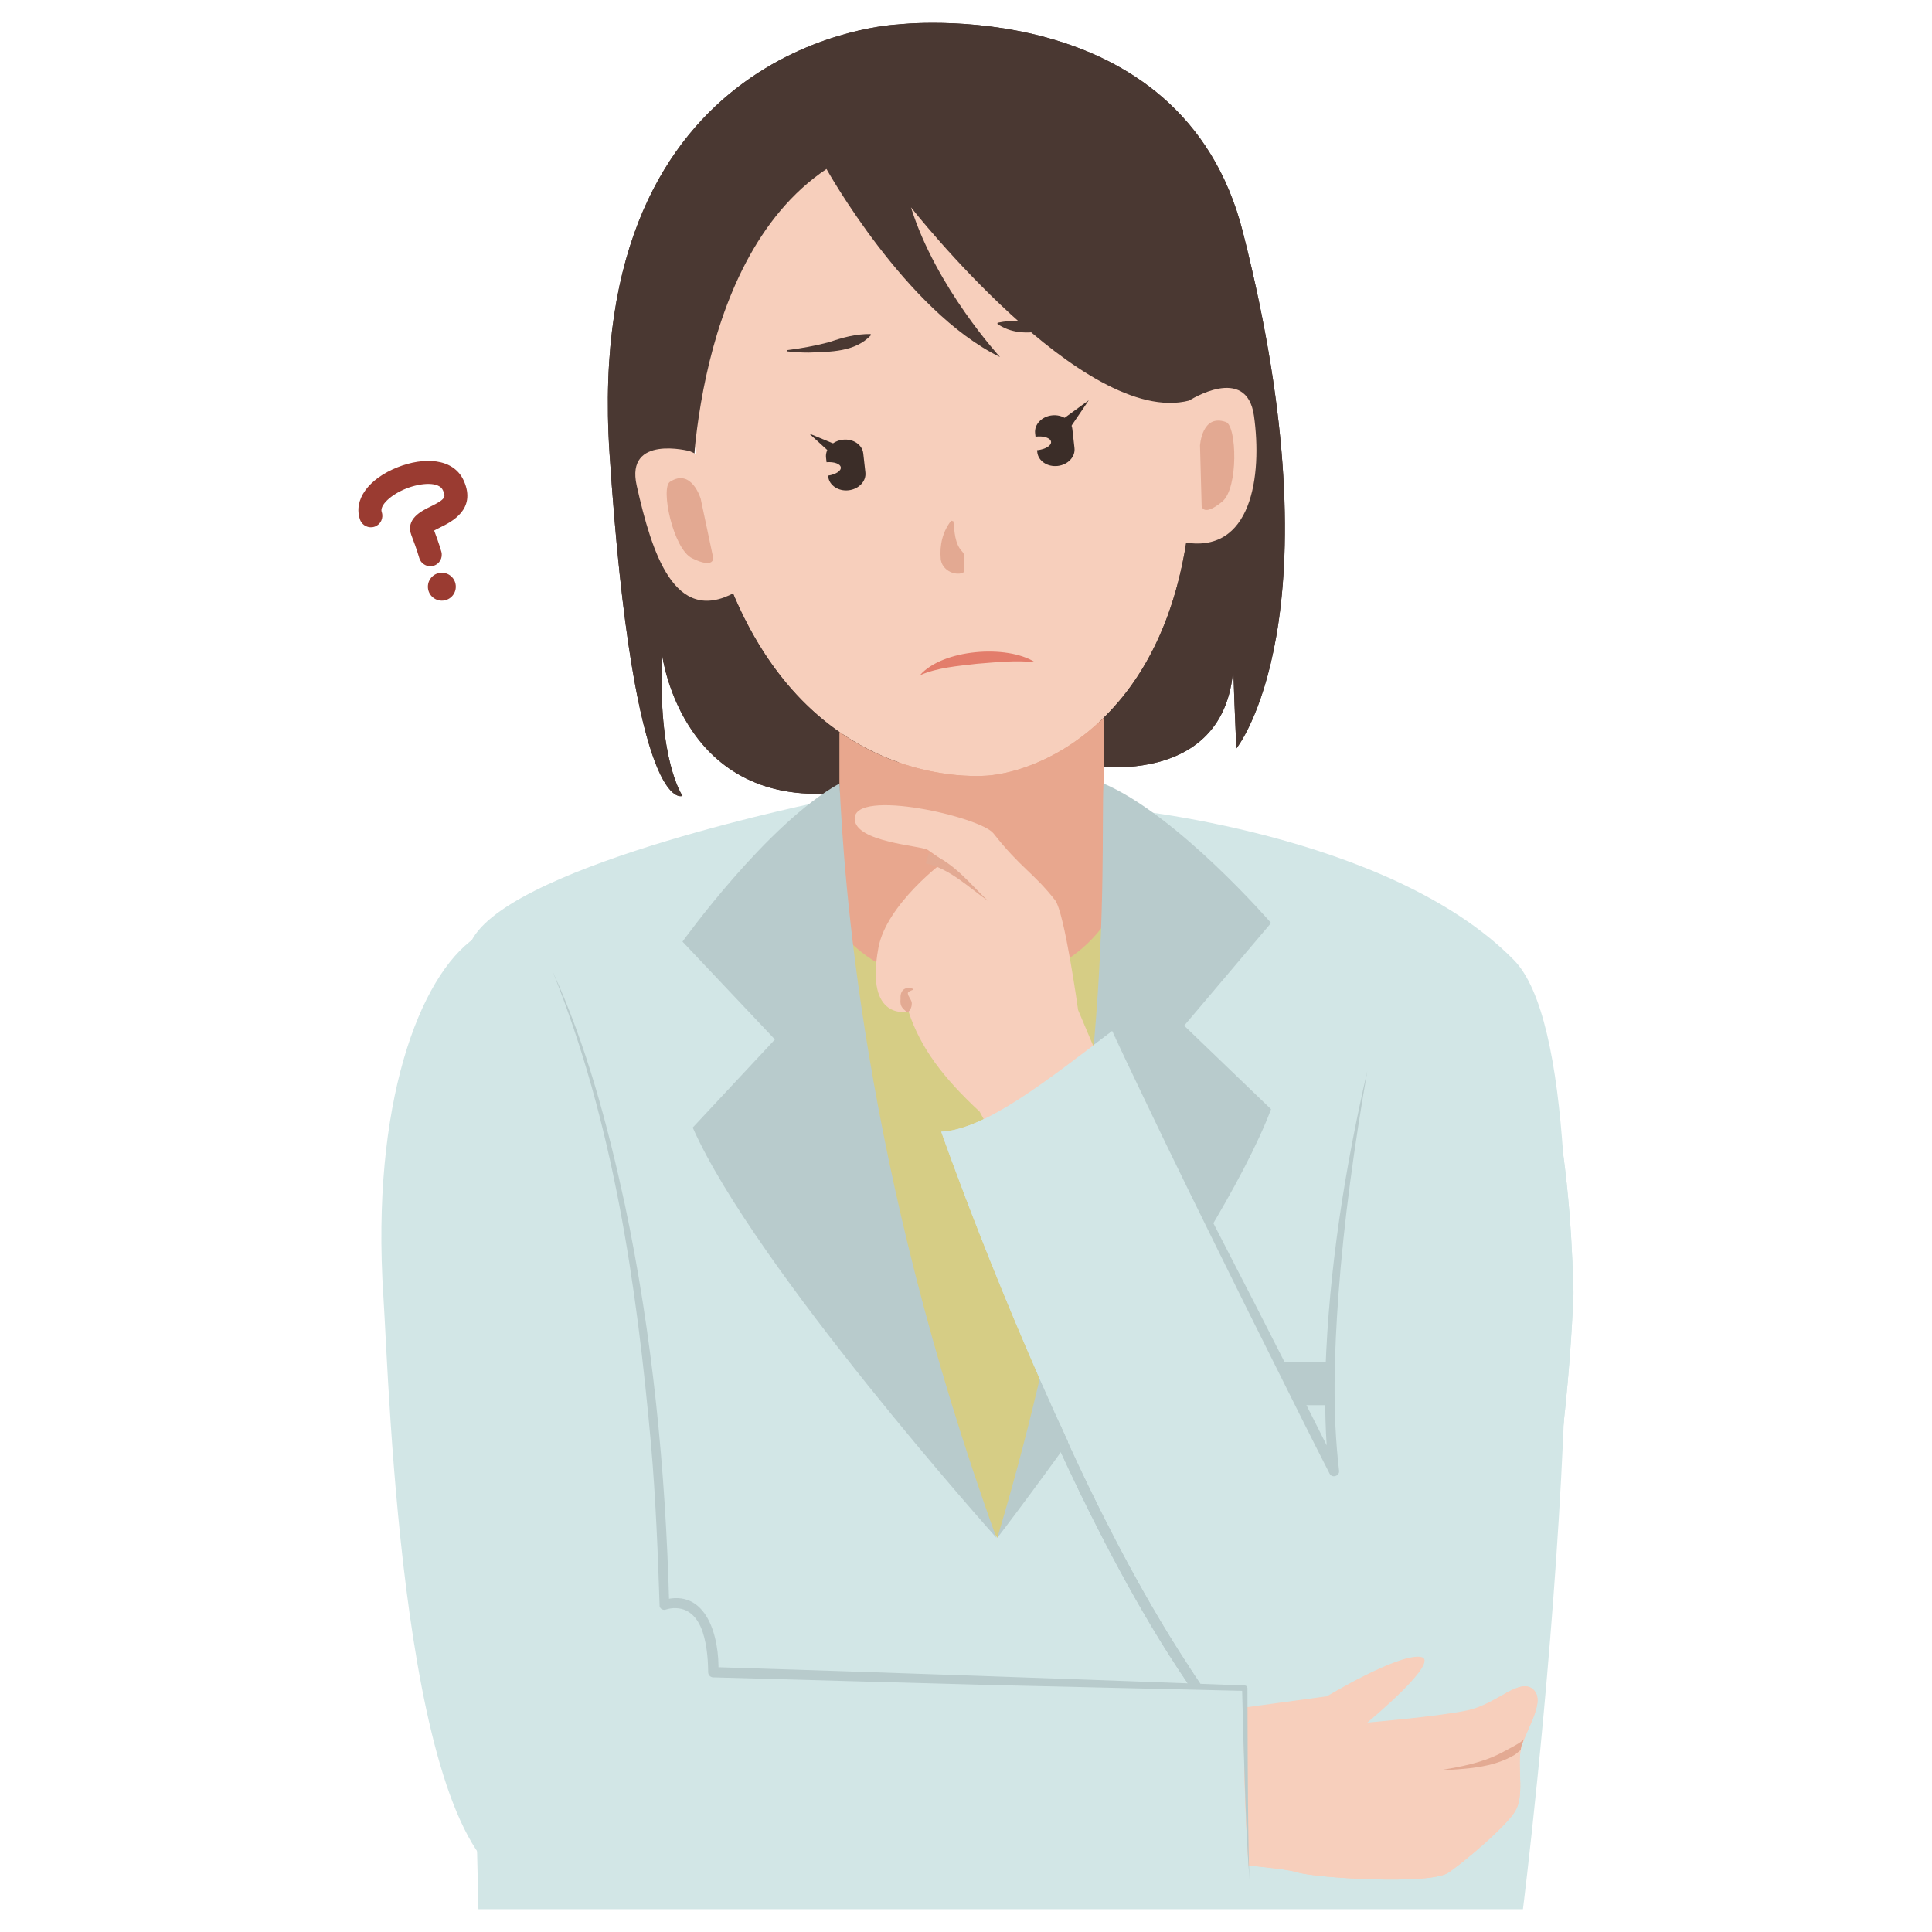 <?xml version="1.0" encoding="UTF-8"?>
<svg id="_レイヤー_1" data-name="レイヤー 1" xmlns="http://www.w3.org/2000/svg" width="400" height="400" xmlns:xlink="http://www.w3.org/1999/xlink" viewBox="0 0 400 400">
  <defs>
    <style>
      .cls-1 {
        fill: #d2e6e6;
      }

      .cls-1, .cls-2, .cls-3, .cls-4, .cls-5, .cls-6, .cls-7, .cls-8, .cls-9, .cls-10, .cls-11, .cls-12 {
        stroke-width: 0px;
      }

      .cls-2 {
        fill: #4a3832;
      }

      .cls-13 {
        clip-path: url(#clippath);
      }

      .cls-3, .cls-14 {
        fill: none;
      }

      .cls-4 {
        fill: #b8cbcc;
      }

      .cls-5 {
        fill: #e3a992;
      }

      .cls-6 {
        fill: #e37d6b;
      }

      .cls-7 {
        fill: #3b2d28;
      }

      .cls-15 {
        clip-path: url(#clippath-1);
      }

      .cls-16 {
        clip-path: url(#clippath-4);
      }

      .cls-17 {
        clip-path: url(#clippath-3);
      }

      .cls-18 {
        clip-path: url(#clippath-2);
      }

      .cls-14 {
        stroke: #b8cbcc;
        stroke-linejoin: round;
        stroke-width: 2.17px;
      }

      .cls-8 {
        fill: #e3aa93;
      }

      .cls-9 {
        fill: #e8a78e;
      }

      .cls-10 {
        fill: #f7cfbc;
      }

      .cls-11 {
        fill: #d6cd85;
      }

      .cls-12 {
        fill: #9a3b31;
      }
    </style>
    <clipPath id="clippath">
      <path class="cls-3" d="M123.85,2.73v164.11h144.19V2.73H123.85ZM186.95,158.14c-4.58-1.51-9.58-3.89-14.53-7.58h0c-.65-.48-1.29-.98-1.94-1.51-.02-.02-.04-.03-.06-.05h0c-9.39-7.71-18.35-20.38-23.6-41.1l.35.02c6.6,5.32,19.06,15.84,28.44,26.48,9.27,10.52,13.06,18.48,11.34,23.74ZM231.86,144.97c-.06.07-.12.13-.18.2-.28.33-.56.65-.85.97-.21.24-.43.48-.64.72-.11.12-.22.25-.33.37v-.02c-1.27,1.35-2.57,2.59-3.89,3.71l3.95-10.44,12.41-32.77.16-.27s1.64-2.05,3.66-4.91l.53-.17c-1.22,20.07-7.32,33.63-14.81,42.59h0Z"/>
    </clipPath>
    <clipPath id="clippath-1">
      <path class="cls-3" d="M171.79,131.12v77.6h58.68v-77.6h-58.68ZM229.48,147.62c-1.34,1.39-2.71,2.63-4.09,3.76v.03c-.38.3-.75.59-1.12.87-.04.03-.08.06-.12.09-.57.43-1.14.85-1.7,1.24-.02.01-.04.03-.06.05h0c-6.29,4.34-12.57,6.33-17.16,6.85-2.28.26-8.4.44-15.98-1.67,0,0,0,0,0,0-.04-.01-.09-.03-.14-.04-.59-.16-1.18-.34-1.78-.53,0,0,0,0,0,0-4.57-1.47-9.57-3.79-14.54-7.42v-13.31l.92-1,5.85-.47h0s48.83-3.95,48.83-3.95l1.08,1v14.5Z"/>
    </clipPath>
    <clipPath id="clippath-2">
      <path class="cls-3" d="M192.88,195v185.44h134.92v-185.44h-134.92ZM257.58,362.36c-3.21-3.77-6.5-8.18-9.87-13.16l10.01.32c-.14,4.39-.17,8.72-.14,12.84Z"/>
    </clipPath>
    <clipPath id="clippath-3">
      <path class="cls-3" d="M215.39,292.8v76.61h50.04v-76.61h-50.04ZM263.44,367.28c-1.96-1.95-3.91-4.11-5.87-6.46,0,1.31.02,2.59.04,3.86-3.95-3.98-8.15-9.19-12.51-15.56l3.83.12c-.45-.67-.9-1.36-1.36-2.04,0,0,0,0,0,0-.3-.45-.6-.91-.89-1.37-.05-.08-.1-.15-.15-.22h0c-.14-.21-.27-.42-.41-.63l.76.02.8.44.19.28h0s0,0,0,0c5.85,8.67,11.3,15.14,16.19,19.23l.13,1.41-.75.9Z"/>
    </clipPath>
    <clipPath id="clippath-4">
      <path class="cls-3" d="M245.7,341.01v50.15h74.63v-50.15h-74.63ZM247.63,386.34l-.93-.98s0-.41,0-1.12h0c.01-4.85.48-21.4,5.76-30.63l.73-.49,4.45-.61c-.27,12.73.27,24.6.76,32.22.02.36.05.71.07,1.05,0,.11.01.22.02.33.03.39.05.78.08,1.14-5.38-.52-10.86-.91-10.95-.92Z"/>
    </clipPath>
  </defs>
  <path class="cls-1" d="M315.31,395.27s21.71-172.5-1.88-196.51c-25.88-26.35-81.79-31.37-81.79-31.37l3.18,30.26-54.82,10.36-12.91-32.2,3.85-10.04s-63.72,12.86-72.99,28.41c-17.04,28.59.51,175.56.51,175.56l.59,25.53h216.27Z"/>
  <g>
    <g>
      <g>
        <path class="cls-2" d="M171.12,34.99s16.37,29.42,35.92,38.93c0,0-13.28-14.43-18.43-30.99,0,0,35.79,45.62,57.58,40.01s-2.94,25.12-2.94,25.12l-19.05,50.31s35.09,6.64,30.88-28c0,0,.3,11.39.89,24.6,0,0,21.68-26.79,1.37-106.87C244.67-1.96,185.81,5.07,185.81,5.07c0,0-65.27,2.72-59.61,88.81,4.99,75.95,15.1,70.89,15.1,70.89,0,0-5.18-7.34-4.21-29.19,0,0,4.18,33.59,39.35,28.18,34.92-5.38-33.27-57.74-33.27-57.74,0,0-1.2-51.51,27.96-71.04Z"/>
        <polygon class="cls-9" points="228.48 206.72 173.79 206.72 173.79 137.54 228.48 133.12 228.48 206.72"/>
      </g>
      <path class="cls-10" d="M246.7,87.53c-2.04-39.33-33.62-67.97-58.89-65.12-25.27,2.85-52.34,24.9-42.92,76.61,11.38,62.43,53.45,62.27,60.34,61.49,14.17-1.6,44.37-17.14,41.47-72.99Z"/>
      <g class="cls-13">
        <path class="cls-2" d="M171.12,34.99s16.37,29.42,35.92,38.93c0,0-13.28-14.43-18.43-30.99,0,0,35.79,45.62,57.58,40.01s-2.94,25.12-2.94,25.12l-19.05,50.31s35.09,6.64,30.88-28c0,0,.3,11.39.89,24.6,0,0,21.68-26.79,1.37-106.87C244.67-1.96,185.81,5.07,185.81,5.07c0,0-65.27,2.72-59.61,88.81,4.99,75.95,15.1,70.89,15.1,70.89,0,0-5.18-7.34-4.21-29.19,0,0,4.18,33.59,39.35,28.18,34.92-5.38-33.27-57.74-33.27-57.74,0,0-1.2-51.51,27.96-71.04Z"/>
      </g>
      <g class="cls-15">
        <polygon class="cls-9" points="228.48 206.72 173.79 206.72 173.79 137.54 228.48 133.12 228.48 206.72"/>
      </g>
    </g>
    <path class="cls-10" d="M142.77,93.4s-13.34-3.5-10.95,7.13c3.16,14.08,7.84,28.9,20.24,22.18l5.82-22.6-15.11-6.71Z"/>
    <path class="cls-10" d="M246.2,82.94s11.89-7.65,13.42,3.14c1.73,12.26-.38,28.97-14.79,26.13l-7.96-17.61,9.33-11.66Z"/>
    <path class="cls-5" d="M147.66,115.49s.27,2.36-4.37.09c-3.93-1.92-6.58-14.54-4.58-15.83,4.46-2.9,6.36,3.5,6.36,3.5l2.59,12.24Z"/>
    <path class="cls-5" d="M248.79,104.77s.29,2.36,4.27-.93c3.37-2.78,3-15.67.76-16.46-5.01-1.78-5.37,4.88-5.37,4.88l.34,12.51Z"/>
    <path class="cls-5" d="M197.39,107.93c.24,2.14.27,4.62,1.81,6.25.58.62.47,1.28.48,2.15,0,.49-.02,1.06-.04,1.87l-.24.41c-2.06.65-4.4-.75-4.63-2.85-.27-2.88.39-5.72,2.17-7.97,0,0,.45.14.45.14h0Z"/>
    <path class="cls-6" d="M190.47,139.79c4.65-5.36,17.94-6.41,23.81-2.69-4.08-.43-8.03.01-12.06.33-4.01.48-7.97.75-11.75,2.36h0Z"/>
    <path class="cls-2" d="M206.55,66.82c3.1-.64,5.89-.43,8.94-.19,2.98.03,5.93-.35,8.79-1.24,0,0,.1.22.1.22-2.65,1.58-5.7,2.55-8.77,2.92-3.12.6-6.4.42-9.12-1.48,0,0,.06-.23.06-.23h0Z"/>
    <path class="cls-2" d="M180.34,69.38c-3.33,3.56-8.43,3.44-12.92,3.62-1.51,0-3.01-.09-4.5-.26,0,0,0-.24,0-.24,2.93-.36,5.83-.9,8.68-1.64,2.86-.97,5.52-1.73,8.64-1.7,0,0,.1.21.1.21h0Z"/>
    <path class="cls-7" d="M217.79,86c-2.13.24-3.69,1.9-3.48,3.71l.08.71s.05-.01.08-.02c1.65-.19,3.05.29,3.14,1.07s-1.18,1.55-2.82,1.74c-.03,0-.05,0-.08,0l.05.42c.2,1.81,2.09,3.08,4.22,2.84s3.69-1.9,3.48-3.71l-.44-3.92c-.2-1.81-2.09-3.08-4.22-2.84Z"/>
    <path class="cls-7" d="M174.5,91.04h0c-2.13.24-3.69,1.9-3.48,3.71l.11.95c1.56-.13,2.86.33,2.95,1.07s-1.09,1.47-2.63,1.7l.02.2c.2,1.81,2.09,3.08,4.22,2.84h0c2.13-.24,3.69-1.9,3.48-3.71l-.44-3.92c-.2-1.81-2.09-3.08-4.22-2.84Z"/>
    <polygon class="cls-7" points="167.53 89.76 173.9 92.39 172.62 94.4 167.53 89.76 167.53 89.76"/>
    <polygon class="cls-7" points="225.42 82.87 221.55 88.57 219.85 86.92 225.42 82.87 225.42 82.87"/>
  </g>
  <path class="cls-11" d="M170.38,187s6.26,17.09,30.35,17.09,30.35-17.09,30.35-17.09l-12.32,104.03-12.28,27.36-23.55-37.87-12.56-93.52Z"/>
  <g>
    <path class="cls-4" d="M263.16,191.09s-19.33-22.33-34.7-28.88c-.68,16.3,2.95,72.77-21.97,156.18,0,0,45.43-59.07,56.67-88.74l-17.99-17.3,17.99-21.25Z"/>
    <path class="cls-4" d="M141.3,194.95l19.14,20.26-17.02,18.24c12.86,29.02,62.88,84.94,62.88,84.94.04-1.47-.03,1.44,0,0-27.85-76.91-31.61-137.1-32.49-156.18-14.95,8.25-32.5,32.74-32.5,32.74Z"/>
  </g>
  <rect class="cls-4" x="249.14" y="282.05" width="47.23" height="8.88"/>
  <rect class="cls-12" x="280.63" y="275.39" width="4.5" height="28.87" rx="1.48" ry="1.48"/>
  <g>
    <path class="cls-12" d="M89.08,117.23c-1.04,0-2-.69-2.29-1.75,0-.02-.48-1.73-1.6-4.62-1.32-3.41,2.07-5.07,3.9-5.96,3.25-1.59,3.22-2.02,2.61-3.4-.79-1.79-4.48-1.58-7.58-.36-3.23,1.28-5.56,3.51-5.09,4.87.43,1.24-.22,2.6-1.46,3.03-1.24.43-2.6-.23-3.03-1.46-1.42-4.08,1.72-8.45,7.83-10.86,5.25-2.08,11.52-2,13.67,2.85,2.63,5.93-2.62,8.5-4.86,9.6-.39.19-.91.45-1.29.67,1.03,2.73,1.47,4.32,1.49,4.39.35,1.27-.4,2.57-1.66,2.92-.21.06-.42.09-.63.09Z"/>
    <circle class="cls-12" cx="91.48" cy="121.47" r="2.89"/>
  </g>
  <g>
    <g>
      <g>
        <path class="cls-1" d="M325.76,268.31c.31-18.91,0,112.51-42.67,110.11-38.66-2.18-88.21-144.11-88.21-144.11,9.28-.46,22.3-10.92,35.37-20.83,0,0,43.76,83.4,45.94,91.14,0,0-5.8-109.52,29.66-107.58,20.87,9.91,19.81,77.12,19.91,71.28Z"/>
        <path class="cls-14" d="M218.39,295.22s23.01,53.51,44.34,71.35"/>
        <path class="cls-10" d="M253.33,354.11l21.4-2.91s14.41-8.71,19.28-8.17c4.87.54-10.92,13.61-10.92,13.61,0,0,14.69-1.25,20.72-2.53s10.85-6.92,13.66-4.29c2.81,2.63-2.13,8.99-2.68,12.8-.55,3.81.81,9.25-1.1,12.38s-9.88,9.94-13.72,12.66c-3.84,2.72-27.99,1.09-31.28,0-3.29-1.09-20.99-2.33-20.99-2.33,0,0-.41-20.7,5.62-31.23Z"/>
      </g>
      <path class="cls-10" d="M231.44,228.6l-8.23-19.49s-2.81-20.24-4.77-22.74c-4.46-5.69-7.15-6.67-12.73-13.8-2.71-3.47-28.81-9.4-28.76-3.07.04,4.92,13.86,5.57,15.14,6.47l3.38,2.36s-11.91,8.83-13.6,17.87c-2.87,15.43,6.23,13.22,6.23,13.22,2.46,7.51,7.15,13.69,14.72,20.73l7.49,13.72,21.13-15.28Z"/>
      <path class="cls-1" d="M98.36,194.15c11.53-7.96,31.59,138.41,31.59,138.41,8.95-.6,5.39,13.05,5.39,13.05l122.38,3.92c-.72,22.79,1.35,43.77,1.35,43.77,0,0-127.01,3.65-151.43-2.75-24.43-6.39-27.03-103.3-28.27-122.24-2.59-39.66,7.46-66.21,18.99-74.16Z"/>
      <g class="cls-18">
        <path class="cls-1" d="M325.76,268.31c.31-18.91,0,112.51-42.67,110.11-38.66-2.18-88.21-144.11-88.21-144.11,9.28-.46,22.3-10.92,35.37-20.83,0,0,43.76,83.4,45.94,91.14,0,0-5.8-109.52,29.66-107.58,20.87,9.91,19.81,77.12,19.91,71.28Z"/>
      </g>
      <g class="cls-17">
        <path class="cls-14" d="M218.39,295.22s23.01,53.51,44.34,71.35"/>
      </g>
      <g class="cls-16">
        <path class="cls-10" d="M253.33,354.11l21.4-2.91s14.41-8.71,19.28-8.17c4.87.54-10.92,13.61-10.92,13.61,0,0,14.69-1.25,20.72-2.53s10.85-6.92,13.66-4.29c2.81,2.63-2.13,8.99-2.68,12.8-.55,3.81.81,9.25-1.1,12.38s-9.88,9.94-13.72,12.66c-3.84,2.72-27.99,1.09-31.28,0-3.29-1.09-20.99-2.33-20.99-2.33,0,0-.41-20.7,5.62-31.23Z"/>
      </g>
    </g>
    <path class="cls-4" d="M114.49,201.29c6.97,15.22,11.28,31.54,14.83,47.86,5.78,27.31,8.49,55.21,9.23,83.09,0,0-1.39-.92-1.39-.92,9.29-2.77,11.84,7.9,11.58,14.89,0,0-1.03-1.06-1.03-1.06,27.41.82,82.62,2.76,110.02,3.81.3,0,.54.25.54.55,0,6.43.08,23.49.18,29.74.05,3.3.09,6.61.26,9.91-.54-6.59-.75-13.2-.98-19.81-.22-6.61-.43-13.21-.57-19.82,0,0,.54.55.54.55l-55.03-1.28s-55.02-1.52-55.02-1.52c-.58-.02-1.03-.49-1.03-1.06-.02-1.67-.11-3.33-.36-4.95-.45-2.95-1.4-6.44-4.18-7.82-1.24-.61-2.91-.65-4.18-.22-.54.21-1.15-.07-1.33-.62-.37-11.21-.81-22.44-1.79-33.62-2.97-33.12-7.85-66.66-20.29-97.69h0Z"/>
    <path class="cls-8" d="M315.45,360.04c0,.55-3.71,2.37-4.67,2.9-3.97,2.07-8.52,2.88-12.94,3.63,5.33-.33,11.1-.45,15.83-3.29.13-.1,1.09-.9,1.2-.99-.07-.76.51-1.49.58-2.25Z"/>
    <path class="cls-8" d="M192.32,176.61c5.18,1.97,8.41,6.29,12.24,9.92-4.04-2.85-7.99-6.71-12.88-7.78,0,0,.64-2.15.64-2.15h0Z"/>
    <path class="cls-8" d="M187.78,209.52c-1.17-.87-1.46-1.39-1.33-2.76-.13-1.65.89-2.63,2.54-2.04,0,0,0,.22,0,.22-.47.18-.99.4-1.04.67.02.74.88,1.45.83,2.18-.02.55-.16,1.21-.77,1.73h-.22Z"/>
    <path class="cls-4" d="M283.09,221.71c-2.67,15.41-4.85,30.91-5.99,46.51-.86,12.01-1.28,24.3.14,36.26.15,1.12-1.47,1.64-1.97.6-3.89-7.57-7.66-15.19-11.46-22.8-5.71-11.36-17.04-34.33-22.57-45.77-3.68-7.67-7.38-15.33-10.98-23.04,4.06,7.48,8.01,15.01,11.99,22.53,11,21.04,24.33,47.02,34.88,68.14,0,0-1.97.6-1.97.6-.78-6.99-.9-14-.74-20.99.72-20.91,3.99-41.68,8.67-62.04h0Z"/>
  </g>
</svg>